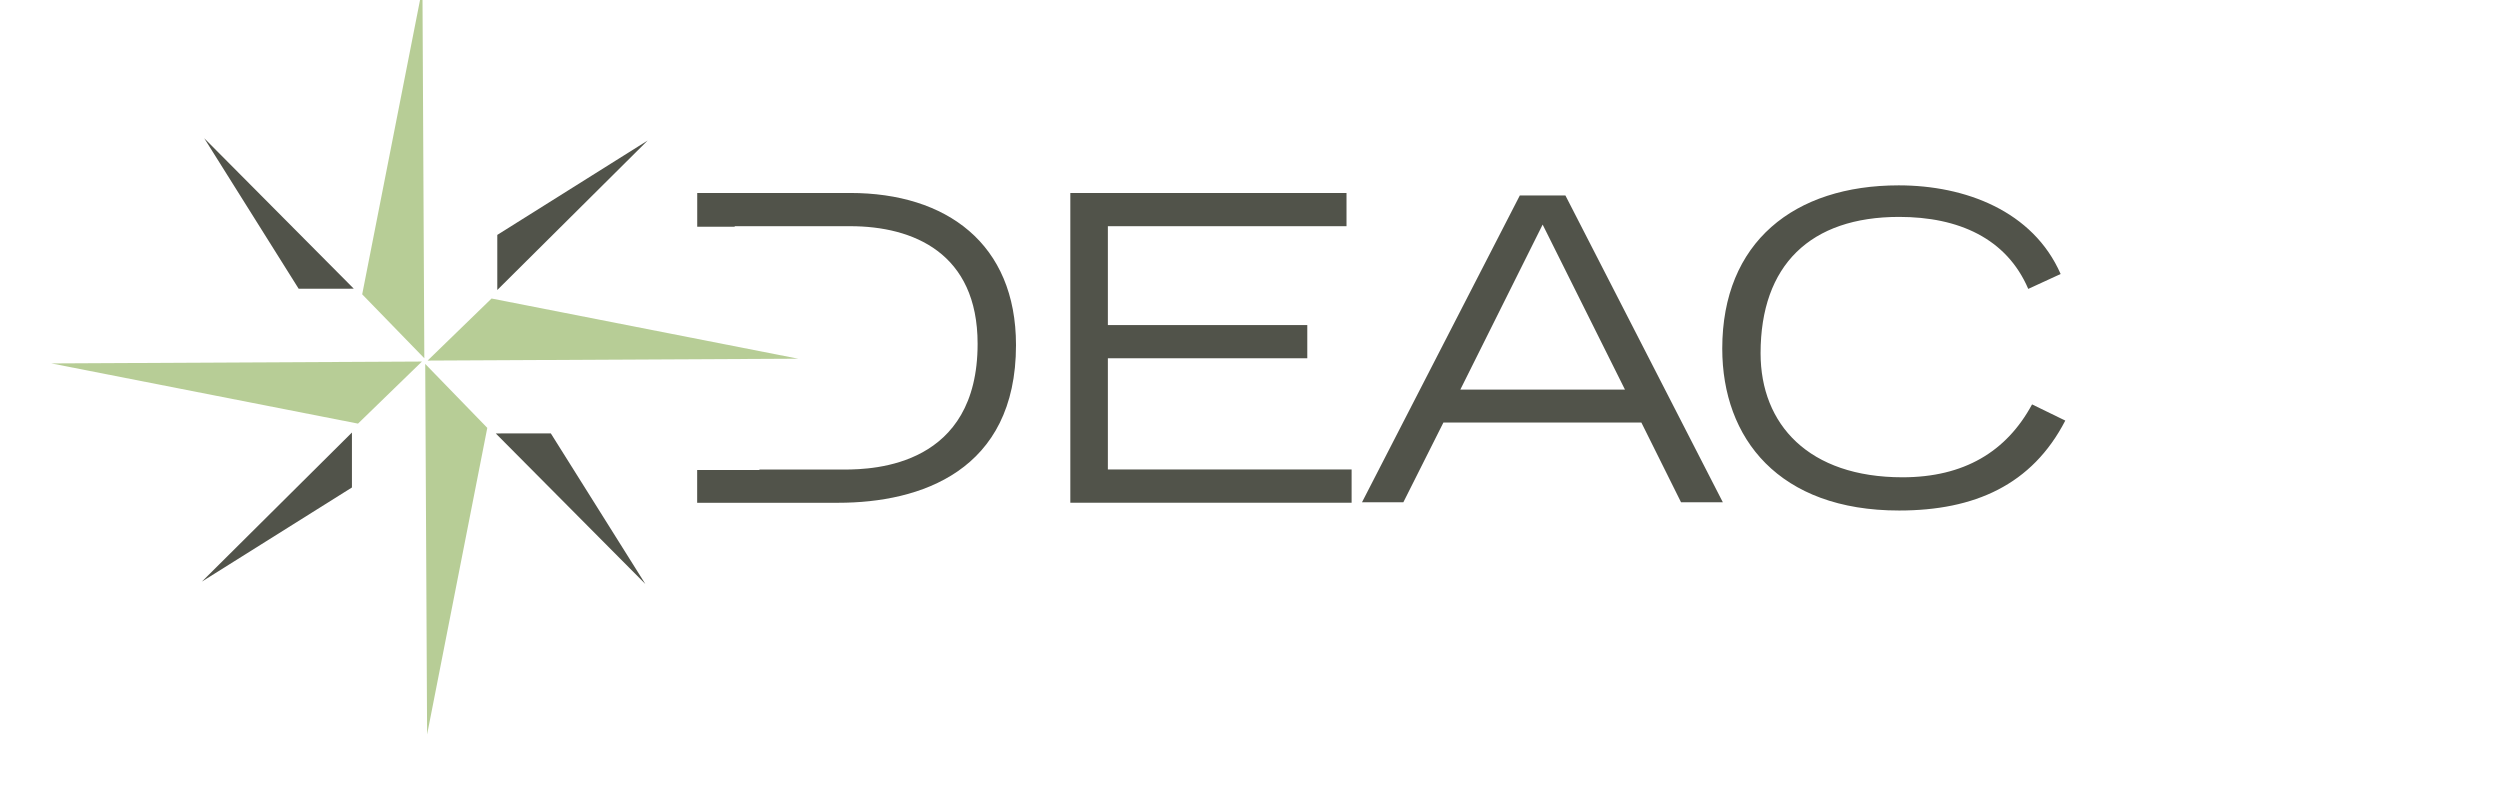 <?xml version="1.0" encoding="UTF-8"?>
<svg id="Layer_1" data-name="Layer 1" xmlns="http://www.w3.org/2000/svg" viewBox="140 30 186 125" width="186" height="60">
  <g>
    <polygon points="105.02 85.53 95.39 75.62 104.73 28.09 105.02 85.53" style="fill: #b7cd96; stroke-width: 0px;"/>
    <polygon points="105.16 86.41 114.78 96.32 105.45 143.84 105.16 86.41" style="fill: #b7cd96; stroke-width: 0px;"/>
    <polygon points="104.65 86.04 94.74 95.66 47.21 86.33 104.65 86.04" style="fill: #b7cd96; stroke-width: 0px;"/>
    <polygon points="105.53 85.89 115.44 76.27 162.97 85.6 105.53 85.89" style="fill: #b7cd96; stroke-width: 0px;"/>
  </g>
  <path d="m171.03,59.91h-23.71v5.23h5.81v-.08h17.9c9.78,0,19.75,4.16,19.75,18.23,0,18.89-15.92,19.49-20.68,19.49h-13.14v.07h-9.65v5.08h21.87c12.68,0,27.55-4.89,27.55-24.44,0-15.72-10.77-23.58-25.7-23.58Z" style="fill: #51534a; stroke-width: 0px;"/>
  <path d="m205.15,59.91h42.81v5.15h-36.99v15.32h30.91v5.15h-30.91v17.24h37.78v5.15h-43.6v-48.02Z" style="fill: #51534a; stroke-width: 0px;"/>
  <path d="m359.37,95.19c-5.15,9.97-14.07,13.94-25.76,13.94-18.63,0-27.41-11.16-27.41-25.1,0-16.51,11.16-25.3,27.35-25.3,10.3,0,20.81,3.96,25.1,13.74l-5.02,2.31c-3.37-7.86-10.83-11.16-20.02-11.16-13.74,0-21.47,7.46-21.47,21.14,0,11.03,7.46,19.22,22,19.22,9.51,0,16.12-3.96,20.08-11.3l5.15,2.51Z" style="fill: #51534a; stroke-width: 0px;"/>
  <path d="m274.83,60.3h7.06l24.4,47.55h-6.48l-6.15-12.36h-30.68l-6.21,12.36h-6.41l24.46-47.55Zm16.29,30.09l-12.76-25.58-12.76,25.58h25.51Z" style="fill: #51534a; stroke-width: 0px;"/>
  <polygon points="93.42 74.75 94.08 74.74 70.9 51.42 85.54 74.75 93.42 74.75" style="fill: #51534a; stroke-width: 0px;"/>
  <polygon points="116.33 66.41 116.33 74.95 139.64 51.78 116.33 66.41" style="fill: #51534a; stroke-width: 0px;"/>
  <polygon points="117.06 97.18 116.1 97.19 139.28 120.52 124.63 97.18 117.06 97.18" style="fill: #51534a; stroke-width: 0px;"/>
  <polygon points="93.8 97.04 70.54 120.15 93.8 105.56 93.8 97.04" style="fill: #51534a; stroke-width: 0px;"/>
</svg>